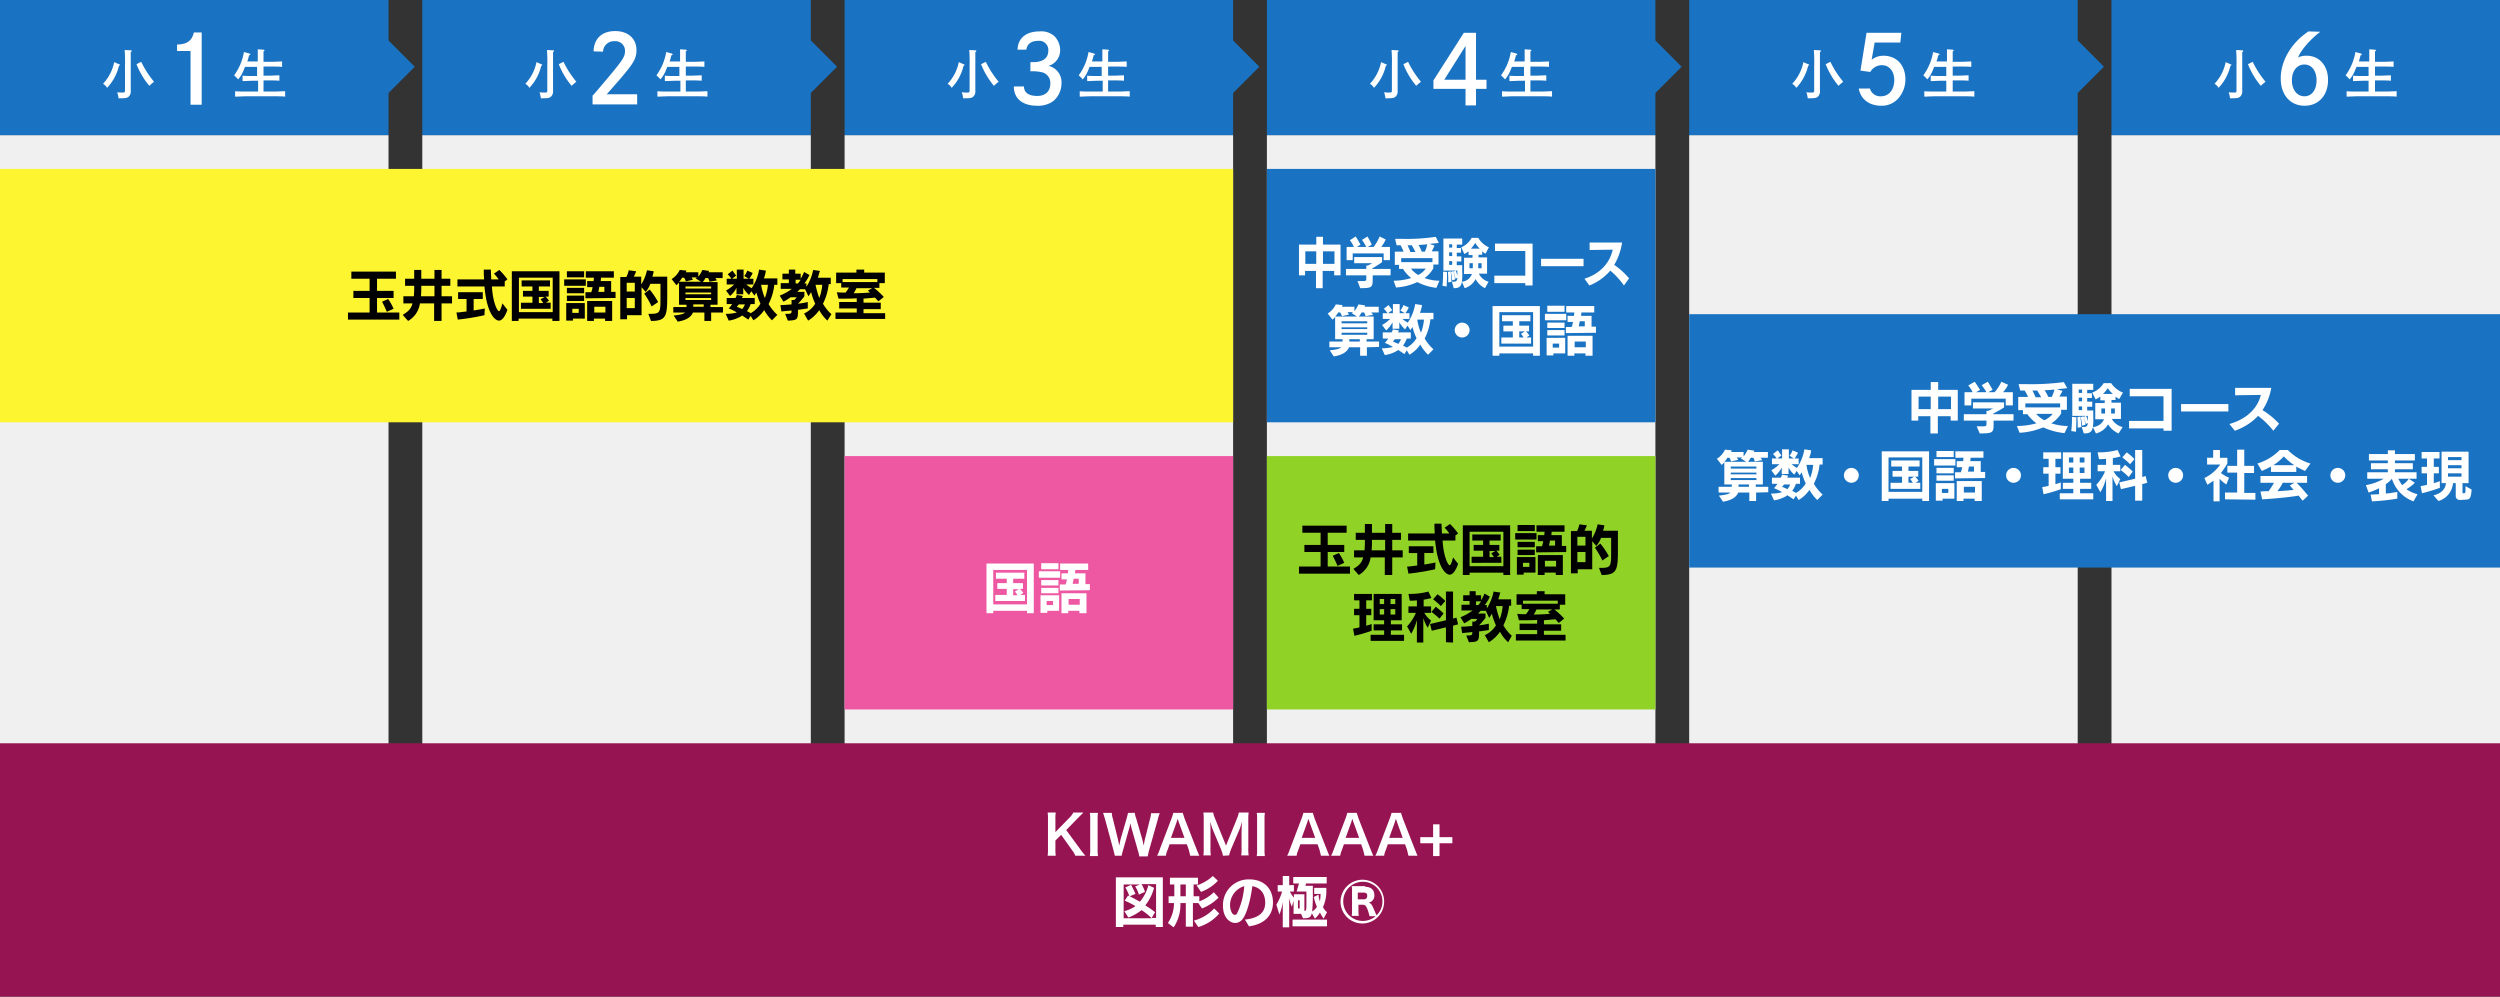 <svg xmlns="http://www.w3.org/2000/svg" width="740" height="295" viewBox="0 0 740 295"><rect x="0" y="0" width="740" height="295" fill="#333333" stroke="none"/><g transform="translate(-430 -4127)"><rect width="115" height="220" transform="translate(805 4167)" fill="#f0f0f0"/><rect width="115" height="220" transform="translate(430 4167)" fill="#f0f0f0"/><rect width="115" height="75" transform="translate(805 4262.001)" fill="#90d226"/><rect width="115" height="220" transform="translate(555 4167)" fill="#f0f0f0"/><rect width="115" height="220" transform="translate(680 4167)" fill="#f0f0f0"/><rect width="115" height="220" transform="translate(930 4167)" fill="#f0f0f0"/><rect width="115" height="220" transform="translate(1055 4167)" fill="#f0f0f0"/><rect width="115" height="40" transform="translate(430 4127)" fill="#1a73c2"/><rect width="11" height="11" transform="translate(537.218 4146.751) rotate(-45)" fill="#1a73c2"/><rect width="115" height="40" transform="translate(555 4127)" fill="#1a73c2"/><rect width="11" height="11" transform="translate(662.216 4146.751) rotate(-45)" fill="#1a73c2"/><rect width="115" height="40" transform="translate(680 4127)" fill="#1a73c2"/><rect width="11" height="11" transform="translate(787.214 4146.751) rotate(-45)" fill="#1a73c2"/><rect width="115" height="40" transform="translate(805 4127)" fill="#1a73c2"/><rect width="11" height="11" transform="translate(912.213 4146.751) rotate(-45)" fill="#1a73c2"/><rect width="115" height="40" transform="translate(930 4127)" fill="#1a73c2"/><rect width="11" height="11" transform="translate(1037.211 4146.75) rotate(-45)" fill="#1a73c2"/><rect width="115" height="40" transform="translate(1055 4127)" fill="#1a73c2"/><path d="M482.4,4142.1h4V4158h3.3v-21.4h-2.3c-.6,2.5-2,3.5-5,3.6Z" fill="#fff"/><path d="M506.4,4154.1h-3.6c-.9,0-2.4,0-3.2-.1v1.6c.9,0,2.3-.1,3.2-.1h8.4c1,0,2.3,0,3.2.1V4154c-.8,0-2.2.1-3.2.1H508v-3.3h1.5c1,0,2.3,0,3.2.1v-1.6c-.8,0-2.2.1-3.2.1H508v-2.7h2.3c1,0,2.4,0,3.2.1v-1.6c-.8,0-2.2.1-3.2.1H508v-3.1q.3-.15.3-.3c0-.1-.1-.1-.3-.2l-1.7-.1v3.6h-3.1a12.1,12.1,0,0,0,.5-1.8c.3-.1.4-.2.4-.3s-.1-.2-.4-.3l-1.5-.4a16.192,16.192,0,0,1-2.9,6.9,13.571,13.571,0,0,1,1.2,1.2,10.142,10.142,0,0,0,1.8-3.2,1.69,1.69,0,0,0,.2-.5h3.6v2.7H505c-.9,0-2.4,0-3.2-.1v1.6c.9,0,2.3-.1,3.2-.1h1.4Z" fill="#fff"/><path d="M466.9,4141.8a45.261,45.261,0,0,1,.1,4.7v7.2c0,.6-.1.7-.7.7a11.037,11.037,0,0,1-1.6-.1,11.637,11.637,0,0,1,.4,1.8c2.2,0,2.5-.1,3-.5a2.156,2.156,0,0,0,.6-1.8v-11.4q.3-.15.3-.3a.215.215,0,0,0-.2-.2Zm3.5,4.2a23.061,23.061,0,0,0,3.8,6.4,17.509,17.509,0,0,1,1.4-1.2,28.269,28.269,0,0,1-3.8-5.9Zm-6.6-.6a13.134,13.134,0,0,1-3.3,6.4,3.446,3.446,0,0,1,1.2,1.2,14.212,14.212,0,0,0,3.5-6.5q.3-.15.3-.3c0-.1,0-.1-.3-.2Z" fill="#fff"/><path d="M608.5,4142.3a3.2,3.2,0,0,1,3.2-3.1h.2a2.832,2.832,0,0,1,3.1,2.6v.3c0,1.8-.6,2.7-7.4,10.7-1.7,2-1.7,2-2.2,2.5v2.6h13.2v-3h-9c2.9-3.3,4.5-5.1,5.7-6.6,2.4-2.9,3.1-4.4,3.1-6.4,0-3.5-2.5-5.7-6.3-5.7-3.9,0-6.3,2.2-6.4,6Z" fill="#fff"/><path d="M631.4,4154.1h-3.6c-.9,0-2.4,0-3.2-.1v1.6c.9,0,2.3-.1,3.2-.1h8.4c1,0,2.3,0,3.2.1V4154c-.8,0-2.2.1-3.2.1H633v-3.3h1.5c1,0,2.3,0,3.2.1v-1.6c-.8,0-2.2.1-3.2.1H633v-2.7h2.3c1,0,2.4,0,3.2.1v-1.6c-.8,0-2.2.1-3.2.1H633v-3.1q.3-.15.3-.3c0-.1-.1-.1-.3-.2l-1.7-.1v3.6h-3.1a12.1,12.1,0,0,0,.5-1.8c.3-.1.4-.2.4-.3s-.1-.2-.4-.3l-1.5-.4a16.192,16.192,0,0,1-2.9,6.9,13.567,13.567,0,0,1,1.2,1.2,10.141,10.141,0,0,0,1.8-3.2,1.691,1.691,0,0,0,.2-.5h3.6v2.7H630c-.9,0-2.4,0-3.2-.1v1.6c.9,0,2.3-.1,3.2-.1h1.4Z" fill="#fff"/><path d="M591.9,4141.8a45.274,45.274,0,0,1,.1,4.7v7.2c0,.6-.1.7-.7.7a11.037,11.037,0,0,1-1.6-.1,11.64,11.64,0,0,1,.4,1.8c2.2,0,2.5-.1,3-.5a2.156,2.156,0,0,0,.6-1.8v-11.4q.3-.15.3-.3a.215.215,0,0,0-.2-.2Zm3.5,4.2a23.061,23.061,0,0,0,3.8,6.4,17.515,17.515,0,0,1,1.4-1.2,28.269,28.269,0,0,1-3.8-5.9Zm-6.6-.6a13.134,13.134,0,0,1-3.3,6.4,3.446,3.446,0,0,1,1.2,1.2,14.211,14.211,0,0,0,3.5-6.5q.3-.15.3-.3c0-.1,0-.1-.3-.2Z" fill="#fff"/><path d="M733.8,4141.7c.2-1.6,1.4-2.6,3.4-2.6a2.7,2.7,0,0,1,3.1,2.5v.4c0,2.2-1.6,3.4-4.5,3.4H735v2.7h.7a11.007,11.007,0,0,1,3.1.4,3.246,3.246,0,0,1,2.1,3.2c0,2.3-1.4,3.7-3.9,3.7s-3.9-1-3.9-2.8h-3c0,3.6,2.6,5.7,6.9,5.7a7.523,7.523,0,0,0,4.8-1.4,6.916,6.916,0,0,0,2.4-5.2,4.967,4.967,0,0,0-3.8-5.2,4.831,4.831,0,0,0,3.4-4.7,5.946,5.946,0,0,0-1.6-4,5.769,5.769,0,0,0-4.5-1.5c-4,0-6.4,2-6.5,5.4Z" fill="#fff"/><path d="M756.4,4154.1h-3.6c-.9,0-2.4,0-3.2-.1v1.6c.9,0,2.3-.1,3.2-.1h8.4c1,0,2.3,0,3.2.1V4154c-.8,0-2.2.1-3.2.1H758v-3.3h1.5c1,0,2.3,0,3.2.1v-1.6c-.8,0-2.2.1-3.2.1H758v-2.7h2.3c1,0,2.4,0,3.2.1v-1.6c-.8,0-2.2.1-3.2.1H758v-3.1q.3-.15.3-.3c0-.1-.1-.1-.3-.2l-1.7-.1v3.6h-3.1a12.1,12.1,0,0,0,.5-1.8c.3-.1.4-.2.4-.3s-.1-.2-.4-.3l-1.5-.4a16.192,16.192,0,0,1-2.9,6.9,13.567,13.567,0,0,1,1.2,1.2,10.141,10.141,0,0,0,1.8-3.2,1.691,1.691,0,0,0,.2-.5h3.6v2.7H755c-.9,0-2.4,0-3.2-.1v1.6c.9,0,2.3-.1,3.2-.1h1.4Z" fill="#fff"/><path d="M716.9,4141.8a45.274,45.274,0,0,1,.1,4.7v7.2c0,.6-.1.7-.7.7a11.037,11.037,0,0,1-1.6-.1,11.64,11.64,0,0,1,.4,1.8c2.2,0,2.5-.1,3-.5a2.156,2.156,0,0,0,.6-1.8v-11.4q.3-.15.3-.3a.215.215,0,0,0-.2-.2Zm3.5,4.2a23.061,23.061,0,0,0,3.8,6.4,17.515,17.515,0,0,1,1.4-1.2,28.269,28.269,0,0,1-3.8-5.9Zm-6.6-.6a13.134,13.134,0,0,1-3.3,6.4,3.446,3.446,0,0,1,1.2,1.2,14.211,14.211,0,0,0,3.5-6.5q.3-.15.3-.3c0-.1,0-.1-.3-.2Z" fill="#fff"/><path d="M866.9,4150.6v-13.9h-3.6l-9,14.1v2.5h9.5v4.9h3.1v-4.9H870v-2.7Zm-3.1,0h-6.3l6.3-10Z" fill="#fff"/><path d="M881.4,4154.1h-3.6c-.9,0-2.4,0-3.2-.1v1.6c.9,0,2.3-.1,3.2-.1h8.4c1,0,2.3,0,3.2.1V4154c-.8,0-2.2.1-3.2.1H883v-3.3h1.5c1,0,2.3,0,3.2.1v-1.6c-.8,0-2.2.1-3.2.1H883v-2.7h2.3c1,0,2.4,0,3.2.1v-1.6c-.8,0-2.2.1-3.2.1H883v-3.1q.3-.15.3-.3c0-.1-.1-.1-.3-.2l-1.7-.1v3.6h-3.1a12.1,12.1,0,0,0,.5-1.8c.3-.1.4-.2.4-.3s-.1-.2-.4-.3l-1.5-.4a16.192,16.192,0,0,1-2.9,6.9,13.567,13.567,0,0,1,1.2,1.2,10.141,10.141,0,0,0,1.8-3.2,1.691,1.691,0,0,0,.2-.5h3.6v2.7H880c-.9,0-2.4,0-3.2-.1v1.6c.9,0,2.3-.1,3.2-.1h1.4Z" fill="#fff"/><path d="M841.9,4141.8a45.274,45.274,0,0,1,.1,4.7v7.2c0,.6-.1.7-.7.7a11.037,11.037,0,0,1-1.6-.1,11.64,11.64,0,0,1,.4,1.8c2.2,0,2.5-.1,3-.5a2.156,2.156,0,0,0,.6-1.8v-11.4q.3-.15.3-.3a.215.215,0,0,0-.2-.2Zm3.5,4.2a23.061,23.061,0,0,0,3.8,6.4,17.515,17.515,0,0,1,1.4-1.2,28.269,28.269,0,0,1-3.8-5.9Zm-6.6-.6a13.134,13.134,0,0,1-3.3,6.4,3.446,3.446,0,0,1,1.2,1.2,14.211,14.211,0,0,0,3.5-6.5q.3-.15.3-.3c0-.1,0-.1-.3-.2Z" fill="#fff"/><path d="M980.2,4153.2c.5,3.1,3.1,5.1,6.6,5.1a6.5,6.5,0,0,0,5.2-2.3,8.459,8.459,0,0,0,2-5.5c0-4.2-2.6-7-6.5-7a5.5,5.5,0,0,0-3.5,1.2l.9-5.1h7.6l.3-2.9H982.5l-1.8,11.2,2.9.4a3.947,3.947,0,0,1,3.5-2c2.1,0,3.6,1.8,3.6,4.4,0,2.9-1.6,4.8-3.9,4.8a3.142,3.142,0,0,1-3.3-2.3Z" fill="#fff"/><path d="M1006.4,4154.1h-3.6c-.9,0-2.4,0-3.2-.1v1.6c.9,0,2.3-.1,3.2-.1h8.4c1,0,2.3,0,3.2.1V4154c-.8,0-2.2.1-3.2.1H1008v-3.3h1.5c1,0,2.3,0,3.2.1v-1.6c-.8,0-2.2.1-3.2.1H1008v-2.7h2.3c1,0,2.4,0,3.2.1v-1.6c-.8,0-2.2.1-3.2.1H1008v-3.1q.3-.15.3-.3c0-.1-.1-.1-.3-.2l-1.7-.1v3.6h-3.1a12.1,12.1,0,0,0,.5-1.8c.3-.1.4-.2.4-.3s-.1-.2-.4-.3l-1.5-.4a16.192,16.192,0,0,1-2.9,6.9,13.567,13.567,0,0,1,1.2,1.2,10.141,10.141,0,0,0,1.8-3.2,1.691,1.691,0,0,0,.2-.5h3.6v2.7h-1.4c-.9,0-2.4,0-3.2-.1v1.6c.9,0,2.3-.1,3.2-.1h1.4v3.2Z" fill="#fff"/><path d="M966.9,4141.8a45.274,45.274,0,0,1,.1,4.7v7.2c0,.6-.1.7-.7.7a11.037,11.037,0,0,1-1.6-.1,11.64,11.64,0,0,1,.4,1.8c2.2,0,2.5-.1,3-.5a2.156,2.156,0,0,0,.6-1.8v-11.4q.3-.15.3-.3a.215.215,0,0,0-.2-.2Zm3.5,4.2a23.061,23.061,0,0,0,3.8,6.4,17.515,17.515,0,0,1,1.4-1.2,28.269,28.269,0,0,1-3.8-5.9Zm-6.6-.6a13.134,13.134,0,0,1-3.3,6.4,3.446,3.446,0,0,1,1.2,1.2,14.211,14.211,0,0,0,3.5-6.5q.3-.15.3-.3c0-.1,0-.1-.3-.2Z" fill="#fff"/><path d="M1113.3,4136.3c-5.1,3.4-8.2,8.7-8.2,13.9,0,4.9,2.8,8.1,7.1,8.1,4.1,0,6.9-3.1,6.9-7.6,0-4.3-2.6-7.2-6.3-7.2a5.754,5.754,0,0,0-2.6.5c1-2.3,3.7-5.4,6.6-7.6l-3.5-.1Zm-1.2,19.2c-2.2,0-3.7-2-3.7-4.7,0-2.8,1.5-4.7,3.7-4.7s3.6,1.9,3.6,4.7S1114.3,4155.5,1112.1,4155.5Z" fill="#fff"/><path d="M1131.4,4154.1h-3.6c-.9,0-2.4,0-3.2-.1v1.6c.9,0,2.3-.1,3.2-.1h8.4c1,0,2.3,0,3.2.1V4154c-.8,0-2.2.1-3.2.1H1133v-3.3h1.5c1,0,2.3,0,3.2.1v-1.6c-.8,0-2.2.1-3.2.1H1133v-2.7h2.3c1,0,2.4,0,3.2.1v-1.6c-.8,0-2.2.1-3.2.1H1133v-3.1q.3-.15.3-.3c0-.1-.1-.1-.3-.2l-1.7-.1v3.6h-3.1a12.107,12.107,0,0,0,.5-1.8c.3-.1.4-.2.4-.3s-.1-.2-.4-.3l-1.5-.4a16.192,16.192,0,0,1-2.9,6.9,13.55,13.55,0,0,1,1.2,1.2,10.141,10.141,0,0,0,1.8-3.2,1.691,1.691,0,0,0,.2-.5h3.6v2.7h-1.4c-.9,0-2.4,0-3.2-.1v1.6c.9,0,2.3-.1,3.2-.1h1.4v3.2Z" fill="#fff"/><path d="M1091.9,4141.8a45.274,45.274,0,0,1,.1,4.7v7.2c0,.6-.1.7-.7.7a11.036,11.036,0,0,1-1.6-.1,11.64,11.64,0,0,1,.4,1.8c2.2,0,2.5-.1,3-.5a2.156,2.156,0,0,0,.6-1.8v-11.4q.3-.15.3-.3a.215.215,0,0,0-.2-.2Zm3.5,4.2a23.059,23.059,0,0,0,3.8,6.4,17.515,17.515,0,0,1,1.4-1.2,28.27,28.27,0,0,1-3.8-5.9Zm-6.6-.6a13.133,13.133,0,0,1-3.3,6.4,3.445,3.445,0,0,1,1.2,1.2,14.212,14.212,0,0,0,3.5-6.5q.3-.15.3-.3c0-.1,0-.1-.3-.2Z" fill="#fff"/><rect width="365" height="75" transform="translate(430 4177)" fill="#fef531"/><path d="M548.2,4221.6v-2.1h-6.6v-4.3h4.9v-2.1h-4.9v-3.6h5.6v-2.1H534v2.1h5.4v3.6h-4.8v2.1h4.8v4.3H533v2.1Zm-1.7-3.2a16.407,16.407,0,0,0-1.6-2.9l-1.8.8c.5,1,1,2,1.4,3Zm14.2,3.6v-5.2h3.1v-2.1h-3.1v-3.1h2.6v-2.1h-2.6v-2.6h-2.1v2.6h-3.9v-2.6h-2.1v2.6h-2.7v2.1h2.7a29.129,29.129,0,0,1-.1,3.1h-3.1v2.1h2.7c-.5,1.9-1.5,2.5-2.9,3.4l1.6,1.8a7.11,7.11,0,0,0,3.5-5.2h4.2v5.2Zm-2.1-7.3h-4a29.129,29.129,0,0,0,.1-3.1h3.9Zm20.1,2.1c-.4,1.6-.7,2.3-1,2.3-.5,0-1.8-2.5-2.1-7.3h3.8v-1.5l.8-.6a20.927,20.927,0,0,0-2.4-2.8l-1.6,1.1a11.509,11.509,0,0,1,1.4,1.7h-2.2c0-.9-.1-1.8-.1-2.9h-2.1a27.154,27.154,0,0,0,.1,2.9h-7.9v2.1h8c.7,8,3.1,10.1,4.3,10.1.8,0,1.7-.9,2.5-3.2Zm-5.2,1.5q-1.35.3-3.3.6v-3.4h2.7v-2h-7.3v2h2.5v3.7c-1.1.1-2.1.3-3,.3l.4,2.1a68.527,68.527,0,0,0,7.9-1.3l.1-2Zm22.1,3.7v-14.7H581.5V4222h2v-.7h10v.7Zm-2-2.6h-10v-10.2h10Zm-.6-1v-1.8h-1.4l.9-.6a10.632,10.632,0,0,0-1-1.2h.9v-1.7h-2.9v-1.3h3.3V4210h-8.4v1.8h3.2v1.3h-2.8v1.7h2.8v1.8h-3.4v1.8Zm-3.5-1.7v-1.8h1.7l-1.2.7a10.466,10.466,0,0,1,.8,1.1Zm22.7-1.5v-1.8h-1.3v-3.2h-3.1l.1-1h3.8v-1.9h-8.3v1.9h2.4l-.1,1h-1.9v1.8h1.6a6.576,6.576,0,0,1-.4,1.5h-1.7v1.8l8.9-.1Zm-1,6.8v-5.9h-7.4v5.9h2v-.7h3.3v.7Zm-8.1-.7v-4.6h-5.5v5.2h2v-.6Zm.3-9.7v-1.9H597v1.9Zm-.5-2.5v-1.8h-5.1v1.8Zm0,4.7v-1.6h-5.1v1.6Zm0,2.3v-1.6h-5.1v1.6Zm6.3,3.4h-3.3v-1.7h3.3Zm-.3-6.1h-1.8q.15-.6.3-1.5h1.5Zm-7.6,6.2h-1.9v-1.2h1.9Zm21.4,2.4c4.8,0,4.8-1.7,4.8-8.3v-4.8h-4.4a9.366,9.366,0,0,0,.4-1.6l-2-.3a12.812,12.812,0,0,1-1.7,4.2v-2.3h-2.2a11.115,11.115,0,0,0,.7-1.6l-2.2-.3a7.959,7.959,0,0,1-.7,2h-1.8v12.5h2v-1.2h4.3V4212l1.2,1.4a7.221,7.221,0,0,0,1.4-2.4h3v4.5c0,4.3-.2,4.4-3.6,4.4Zm2.1-5.6a24,24,0,0,0-2.5-3.7l-1.6,1.2a28.865,28.865,0,0,1,2.2,3.8Zm-6.9,1.8h-2.4v-3h2.4Zm0-4.9h-2.4v-2.6h2.4Zm26.1,6.2v-1.6h-3.7v-.7h2.1v-6.7H638a5.025,5.025,0,0,0,.8-1.2h.8a3.583,3.583,0,0,1,.4,1.1l2.2-.4a3.039,3.039,0,0,0-.5-.7h2.2v-1.7h-4.2l.2-.4-2-.3a8.173,8.173,0,0,1-1.2,2v-1.3H633l.2-.5-2-.2a6.3,6.3,0,0,1-2.4,2.7l1.4,1.8a3.049,3.049,0,0,0,.8-.8v6.6h2.2v.7h-3.9v1.6h3.5c-.5.5-1.6.7-3.4.9l1.2,1.8c2-.3,3.9-1.1,4.5-2.7h3.4v2.5h2v-2.5Zm-3.5-3.7h-7.6v-.6h7.6Zm0-3.4h-7.6v-.6h7.6Zm0,1.7h-7.6v-.5h7.6Zm-3-3.7H631a5.383,5.383,0,0,0,.9-1.2h.6a3.7,3.7,0,0,1,.5,1.1l2.1-.5c-.1-.2-.3-.5-.4-.7h1.6c-.1.1-.3.2-.4.3Zm.8,7.4h-3.1v-.7h3.1Zm21.8,2.4a13.5,13.5,0,0,1-2.6-3.2,16.336,16.336,0,0,0,1.7-5.7h.9v-1.9h-4a8.65,8.65,0,0,0,.6-2.3l-2-.3a13.854,13.854,0,0,1-2.2,5.5,9.058,9.058,0,0,1-1.6-1.1H653v-1.7h-1.2a9.492,9.492,0,0,0,1-1.7l-1.6-.7a5.071,5.071,0,0,1-.9,1.6l1.3.8h-1.5v-2.7h-2v2.7h-1.4l1.2-.9c-.3-.4-.8-1.1-1.1-1.5l-1.4,1.1a6.88,6.88,0,0,1,1.1,1.3h-1.4v1.7h2.2a10.759,10.759,0,0,1-2.4,1.8l1.2,1.6a7.491,7.491,0,0,0,1.9-2.4v1.9h2v-1.9a8.709,8.709,0,0,0,1.7,2.1l.7-1.1.9,1.3.6-.9a18.538,18.538,0,0,0,1.2,3.3,7.79,7.79,0,0,1-2.9,2.8,10.909,10.909,0,0,0-1.1-.6,8.42,8.42,0,0,0,1.1-2.1h1.2v-1.8h-3.8l.3-.6-1.8-.3a3.55,3.55,0,0,1-.4.9h-2.6v1.8h1.6a6.415,6.415,0,0,1-1,1.3,13.432,13.432,0,0,1,2.4,1.2,12.43,12.43,0,0,1-3.3.4l.9,2a9.749,9.749,0,0,0,4-1.5l1.8,1.2.7-1.1.8,1.3a10.231,10.231,0,0,0,3.2-3,13.3,13.3,0,0,0,2.3,3Zm-2.8-8.9a13.769,13.769,0,0,1-.9,3.9,16.014,16.014,0,0,1-1.1-3.9h2Zm-6.8,5.8a6.374,6.374,0,0,1-.8,1.4c-.6-.3-1.1-.5-1.6-.7.2-.2.4-.5.6-.7Zm25.6,2.9a12.606,12.606,0,0,1-2.5-3.1,16.86,16.86,0,0,0,1.7-5.8h.6v-1.9h-3.8c.2-.7.4-1.4.6-2l-2-.3a14.587,14.587,0,0,1-2,5v-1h-.6a12.75,12.75,0,0,0,1.5-2.5l-1.6-.9a12.438,12.438,0,0,1-1,2V4208h-1.6v-1.2h-1.9v1.2h-1.9v1.7h1.9v1.1h-2.4v1.7h3.3a15.8,15.8,0,0,1-3.6,2l1.1,1.8a14.783,14.783,0,0,0,2.1-1.3h1.8a5.009,5.009,0,0,1-.7.8h-.8v1.3c-1.2.1-2.3.2-3.3.2l.3,1.9c.9-.1,2-.2,3-.3h0c0,.9,0,1-1.7,1h-.2l.8,2c2.8-.1,3-.3,3-2.9v-.3c1-.1,2-.3,2.9-.4v-1.9a24.976,24.976,0,0,1-2.9.5,19.992,19.992,0,0,0,1.9-2.2v-1.3H666l.8-.8h1.5l1,2.1c.3-.4.5-.8.8-1.2a19.566,19.566,0,0,0,1.2,3.4,7.677,7.677,0,0,1-3.3,2.9l1.2,2.1a10.819,10.819,0,0,0,3.3-3.1,11.754,11.754,0,0,0,2.4,3.1Zm-2.7-8.8a13.67,13.67,0,0,1-.9,4,28.464,28.464,0,0,1-1.1-3.9h2Zm-6.4-1.4a10.518,10.518,0,0,1-.8,1.1h-.7v-1.1Zm25,11.8v-1.9h-6.4v-1.2h5.1v-1.9h-5.1v-1.2c1.2-.1,2.3-.2,3.4-.3.4.4.7.8,1,1.1l1.6-1.3a24.461,24.461,0,0,0-2.9-2.7h1.6v-1.4h1.6v-3.1h-6.1v-.9h-2.3v.9h-6v3.1H679v1.3h2.3a13.024,13.024,0,0,1-1,1.5,20.1,20.1,0,0,1-2.6-.1l.5,1.9h1.1c1.3,0,2.8,0,4.3-.1v1.1h-5.2v1.9h5.2v1.2h-6.3v1.9H692Zm-2.3-11.1H679.4v-.9h10.3Zm-2.2,3.1c-1.3.1-3.1.2-4.8.2a10.932,10.932,0,0,0,.8-1.5h4.7l-1.3.7Z"/><path d="M829.6,4344v-2.1H823v-4.3h4.9v-2.1H823v-3.6h5.6v-2.1H815.5v2.1h5.4v3.6h-4.8v2.1h4.8v4.3h-6.4v2.1Zm-1.7-3.2a16.407,16.407,0,0,0-1.6-2.9l-1.8.8c.5,1,1,2,1.4,3Zm14.2,3.6v-5.2h3.1v-2.1h-3.1V4334h2.6v-2.1h-2.6v-2.6H840v2.6h-3.9v-2.6H834v2.6h-2.7v2.1H834a29.129,29.129,0,0,1-.1,3.1h-3.1v2.1h2.7c-.5,1.9-1.5,2.5-2.9,3.4l1.6,1.8a7.11,7.11,0,0,0,3.5-5.2h4.2v5.2Zm-2.1-7.3h-4a29.129,29.129,0,0,0,.1-3.1H840Zm20.1,2.1c-.4,1.6-.7,2.3-1,2.3-.5,0-1.8-2.5-2.1-7.3h3.8v-1.5l.8-.6a20.927,20.927,0,0,0-2.4-2.8l-1.6,1.1a11.509,11.509,0,0,1,1.4,1.7h-2.2c0-.9-.1-1.8-.1-2.9h-2.1a27.154,27.154,0,0,0,.1,2.9h-7.9v2.1h8c.7,7.9,3.1,10.1,4.3,10.1.8,0,1.7-.9,2.5-3.2Zm-5.2,1.5q-1.35.3-3.3.6v-3.4h2.7v-2H847v2h2.5v3.7c-1.1.1-2.1.3-3,.3l.4,2.1a68.527,68.527,0,0,0,7.9-1.3l.1-2Zm22.1,3.7v-14.7H863v14.7h2v-.7h10v.7Zm-2-2.6H865v-10.2h10Zm-.6-1V4339H873l.9-.6a10.632,10.632,0,0,0-1-1.2h.9v-1.7h-2.9v-1.3h3.3v-1.8h-8.4v1.8H869v1.3h-2.8v1.7H869v1.8h-3.4v1.8Zm-3.5-1.7v-1.8h1.7l-1.2.7a10.466,10.466,0,0,1,.8,1.1Zm22.7-1.5v-1.8h-1.3v-3.2h-3.1l.1-1h3.8v-1.9h-8.3v1.9h2.4l-.1,1h-1.9v1.8h1.6a6.576,6.576,0,0,1-.4,1.5h-1.7v1.8l8.9-.1Zm-1,6.8v-5.9h-7.4v5.9h2v-.7h3.3v.7Zm-8.1-.7v-4.6H879v5.2h2v-.6Zm.3-9.8V4332h-6.3v1.9Zm-.5-2.5v-1.8h-5.1v1.8Zm0,4.8v-1.6h-5.1v1.6Zm0,2.3v-1.6h-5.1v1.6Zm6.3,3.4h-3.3v-1.7h3.3Zm-.3-6.2h-1.8q.15-.6.3-1.5h1.5Zm-7.6,6.3h-1.9v-1.2h1.9Zm21.4,2.4c4.8,0,4.8-1.7,4.8-8.3v-4.8h-4.4a9.366,9.366,0,0,0,.4-1.6l-2-.3a12.812,12.812,0,0,1-1.7,4.2v-2.3H899a11.115,11.115,0,0,0,.7-1.6l-2.2-.3a7.959,7.959,0,0,1-.7,2H895v12.5h2v-1.2h4.3v-8.3l1.2,1.4a7.221,7.221,0,0,0,1.4-2.4h3v4.5c0,4.3-.2,4.4-3.6,4.4Zm2.1-5.6a24,24,0,0,0-2.5-3.7l-1.6,1.2a28.865,28.865,0,0,1,2.2,3.8Zm-6.9,1.8h-2.4v-3h2.4Zm0-4.9h-2.4v-2.6h2.4Zm-53.7,28.2v-1.8h-3.9v-1.3H845V4359h-3.3v-1.2h3.2V4350h-8.3v7.8h3.1v1.2h-3.1v1.8h3.1v1.3h-4v1.8Zm-9.6-5a9.82,9.82,0,0,1-1.6.5v-3.1h1.5v-1.9h-1.5v-2.5h1.7V4350h-5.3v1.9h1.6v2.5h-1.6v1.9h1.6v3.6c-.7.2-1.4.3-1.9.4l.4,2.1a42.8,42.8,0,0,0,5.1-1.5Zm7-2.8h-1.4v-1.6H843Zm-3.3,0h-1.3v-1.6h1.3Zm3.3-3.1h-1.4v-1.5H843Zm-3.3,0h-1.3v-1.5h1.3Zm11.6,11.4v-7.3a10.756,10.756,0,0,0,1.3,2.9l1-2.1a7.4,7.4,0,0,1-2-2.3h2v-1.9h-2.2v-2a15.525,15.525,0,0,0,2.3-.5l-.9-1.9a20.972,20.972,0,0,1-5.6.7h-.3l.4,2a15.468,15.468,0,0,0,2.1-.1v1.8h-2.5v1.9h2.2a13.131,13.131,0,0,1-2.6,4l1.2,2.2a14.8,14.8,0,0,0,1.7-4.1v6.7Zm8.8,0v-5l1.5-.4-.5-2-1,.3v-8H858v8.5l-4.7,1.1.5,2,4.2-1v4.4Zm-2.8-8.6a21.967,21.967,0,0,0-2.3-2l-1.3,1.5c.8.6,1.6,1.3,2.4,2Zm.5-3.7a14.354,14.354,0,0,0-2.3-2l-1.3,1.5a21.967,21.967,0,0,1,2.3,2Zm19.7,10.3a12.606,12.606,0,0,1-2.5-3.1,16.86,16.86,0,0,0,1.7-5.8h.6v-1.9h-3.8c.2-.7.4-1.4.6-2l-2-.3a14.587,14.587,0,0,1-2,5v-1h-.6a12.75,12.75,0,0,0,1.5-2.5l-1.6-.9a12.438,12.438,0,0,1-1,2v-1.5h-1.6v-1.2H865v1.2h-1.9v1.7H865v1.1h-2.4v1.7h3.3a15.8,15.8,0,0,1-3.6,2l1.1,1.8a14.783,14.783,0,0,0,2.1-1.3h1.8a5.009,5.009,0,0,1-.7.8h-.8v1.3c-1.2.1-2.3.2-3.3.2l.3,1.9c.9-.1,2-.2,3-.3h0c0,.9,0,1-1.7,1H864l.8,2c2.8-.1,3-.3,3-2.9v-.3c1-.1,2-.3,2.9-.4v-1.9a24.976,24.976,0,0,1-2.9.5,19.992,19.992,0,0,0,1.9-2.2v-1.3h-2.2l.8-.8h1.5l1,2.1c.3-.4.5-.8.8-1.2a19.566,19.566,0,0,0,1.2,3.4,7.677,7.677,0,0,1-3.3,2.9l1.2,2.1a10.819,10.819,0,0,0,3.3-3.1,11.754,11.754,0,0,0,2.4,3.1Zm-2.7-8.9a13.67,13.67,0,0,1-.9,4,28.464,28.464,0,0,1-1.1-3.9h2Zm-6.4-1.3a10.518,10.518,0,0,1-.8,1.1h-.7v-1.1Zm25,11.8v-1.9H887v-1.2h5.1V4359H887v-1.2c1.2-.1,2.3-.2,3.4-.3.4.4.7.8,1,1.1l1.6-1.3a24.461,24.461,0,0,0-2.9-2.7h1.6v-1.4h1.6v-3.1h-6.1v-.9h-2.3v.9h-6v3.1h1.5v1.3h2.3a13.024,13.024,0,0,1-1,1.5,20.1,20.1,0,0,1-2.6-.1l.5,1.9h1.1c1.3,0,2.8,0,4.3-.1v1.1h-5.2v1.9H885v1.2h-6.3v1.9h14.7v.2Zm-2.3-11.1H880.8v-.9h10.3Zm-2.3,3c-1.3.1-3.1.2-4.8.2a10.932,10.932,0,0,0,.8-1.5h4.7l-1.3.7Z" transform="translate(0 -47.201)"/><rect width="115" height="75" transform="translate(680 4262)" fill="#ee57a2"/><path d="M736,4308.5v-14.7H722v14.7h2v-.7h10v.7Zm-2-2.6H724v-10.2h10Zm-.6-1v-1.8H732l.9-.6a10.632,10.632,0,0,0-1-1.2h.9v-1.7h-2.9v-1.3h3.3v-1.8h-8.4v1.8H728v1.3h-2.8v1.7H728v1.8h-3.4v1.8Zm-3.5-1.7v-1.8h1.7l-1.2.7a10.466,10.466,0,0,1,.8,1.1Zm22.7-1.5v-1.8h-1.3v-3.2h-3.1l.1-1h3.8v-1.9h-8.3v1.9h2.4l-.1,1h-1.9v1.8h1.6a6.576,6.576,0,0,1-.4,1.5h-1.7v1.8l8.9-.1Zm-1,6.8v-5.9h-7.4v5.9h2v-.7h3.3v.7Zm-8.1-.7v-4.6H738v5.2h2v-.6Zm.3-9.8v-1.9h-6.3v1.9Zm-.5-2.5v-1.8h-5.1v1.8Zm0,4.8v-1.6h-5.1v1.6Zm0,2.3V4301h-5.1v1.6Zm6.3,3.4h-3.3v-1.7h3.3Zm-.3-6.2h-1.8q.15-.6.3-1.5h1.5Zm-7.6,6.3h-1.9v-1.2h1.9Z" fill="#fff"/><rect width="240" height="75" transform="translate(930 4220)" fill="#1a73c2"/><rect width="115" height="75" transform="translate(805 4177)" fill="#1a73c2"/><path d="M1009.5,4249.3v-9.1h-5.8v-2.3h-2.2v2.3h-5.7v9.1h2V4248h3.6v5.1h2.2V4248h3.8v1.3Zm-2-3.4h-3.8v-3.7h3.8Zm-6,0h-3.6v-3.7h3.6Zm24.5,3.4v-1.9h-6.1v-.1c1.1-.6,2.2-1.2,3.3-1.9v-1.5H1014v1.8h6c-.5.2-1,.5-1.5.7h-.5v1h-6.7v1.9h6.7v.8c0,.8,0,.9-1.4.9h-1.5l.9,2.1c4,0,4.1-.3,4.1-2.8v-1Zm-.2-4.5v-3.9h-2.9a10.707,10.707,0,0,0,1.5-2.2l-2-.9a12.649,12.649,0,0,1-2,3.1h-1.9l1.3-.7c-.4-.8-.9-1.6-1.4-2.4l-1.8,1c.5.7,1,1.4,1.4,2.1h-3.1l1.2-.7c-.4-.6-1-1.6-1.6-2.4l-1.9,1.1a8.575,8.575,0,0,1,1.3,2h-2.4v3.9h2v-2h10.2v2Zm16.3,6.1a16.22,16.22,0,0,1-4.9-.8,8.933,8.933,0,0,0,2.9-2.9v-1.1h1.7v-3.9h-2.2c.3-.6.6-1.1.9-1.7l-1.7-.5c1.1-.1,2.2-.2,3.1-.3l-1-1.8a73.237,73.237,0,0,1-11.5.6h-1.9l.5,1.9h1.3a11.416,11.416,0,0,1,1,1.9h-2.9v3.9h1.4v1.2h1.3a11.54,11.54,0,0,0,2.7,2.7,22.546,22.546,0,0,1-5.8.8l.8,2a21.005,21.005,0,0,0,7-1.6,19.642,19.642,0,0,0,6.3,1.7Zm-2.3-5.5h-10.3v-1.2h10.3Zm-2.2,1.9a6.668,6.668,0,0,1-2.5,1.9,8.763,8.763,0,0,1-2.4-1.9Zm-1.3-5a12.808,12.808,0,0,0-1.1-2,26.392,26.392,0,0,0,2.9-.2,8.268,8.268,0,0,1-.8,2.2Zm-3.8,0c-.3-.7-.6-1.3-.9-1.9h1.4c.4.6.8,1.3,1.2,2h-1.7Zm25.8,8.9a4.892,4.892,0,0,1-3.2-2.4h2.7V4244H1055v-.8h1.2v-1a6.754,6.754,0,0,0,1.1.7l1.1-1.9a7.321,7.321,0,0,1-3.5-2.8h-2.2a6.661,6.661,0,0,1-3.4,2.8l1,2a10.03,10.03,0,0,0,1.4-.8v1.1h1.3v.8h-2.8v4.8h2.6a3.878,3.878,0,0,1-3.3,2.3,19.047,19.047,0,0,0,.1-3.4v-1.5h-1.8v-1.1h1.5v-1.5h-1.5v-1.1h1.4v-1.4h-1.4v-1h1.8v-1.8h-6.2v9.5h4.6v1.6a14.254,14.254,0,0,0-.5-1.6l-.7.3.6,2.1.6-.3c-.1,1.1-.4,1.2-1.8,1.2l.6,1.9c1.7,0,2.4-.4,2.7-1.9l.9,1.9a5.76,5.76,0,0,0,3.6-2.7,6.813,6.813,0,0,0,3.1,2.7Zm-13.8,1.4c0-.8.1-2,.1-3v-1.3l-1.3-.1a31.72,31.72,0,0,1-.2,4.2Zm1.6-1.4c-.1-1-.2-2.3-.3-3.1l-.9.2a20.907,20.907,0,0,1,.1,2.5v.6Zm1.2-.7a22.682,22.682,0,0,0-.6-2.5l-.8.3a21.662,21.662,0,0,1,.4,2.5Zm5.2-9.1a11.509,11.509,0,0,0,1.4-1.7,7.965,7.965,0,0,0,1.5,1.7Zm3.5,5.8h-1.1v-1.5h1.1Zm-2.9,0H1052v-1.5h1.1Zm-6.8-1h-1v-1.1h1Zm0-2.6h-1v-1.1h1Zm0-2.5h-1v-1h1Zm26.5,11.1v-12.3h-12.4v2.2h10v7.3h-10.2v2.2h10.2v.7h2.4Zm16.8-5.6v-2.2h-14v2.2Zm15,3.6a23.8,23.8,0,0,0-4.9-4,17.231,17.231,0,0,0,2.6-6.6h-10.7v2.2l7.6-.1c-.7,3.1-3.3,6.9-9.3,8.6l1.6,2a17.365,17.365,0,0,0,6.9-4.4,23.453,23.453,0,0,1,4.5,4.4Zm-151.2,20.3v-1.6h-3.7v-.7h2.1v-6.7h-4.4a5.025,5.025,0,0,0,.8-1.2h.8a3.583,3.583,0,0,1,.4,1.1l2.2-.4a3.039,3.039,0,0,0-.5-.7h2.2v-1.7h-4.2l.2-.4-2-.3a8.173,8.173,0,0,1-1.2,2v-1.3h-3.7l.2-.5-2-.2a6.3,6.3,0,0,1-2.4,2.7l1.4,1.8a3.049,3.049,0,0,0,.8-.8v6.6h2.2v.7h-3.9v1.7h3.5c-.5.5-1.6.7-3.4.9l1.2,1.8c2-.3,3.9-1.1,4.5-2.7h3.3v2.5h2v-2.5l3.6-.1Zm-3.5-3.6h-7.6v-.6h7.6Zm0-3.4h-7.6v-.6h7.6Zm0,1.7h-7.6v-.5h7.6Zm-3-3.7h-6.5a5.383,5.383,0,0,0,.9-1.2h.6a3.7,3.7,0,0,1,.5,1.1l2.1-.5c-.1-.2-.3-.5-.4-.7h1.6c-.1.1-.3.2-.4.3Zm.8,7.4h-3.1v-.7h3.1Zm21.8,2.3a13.5,13.5,0,0,1-2.6-3.2,16.336,16.336,0,0,0,1.7-5.7h.9v-1.9h-4a8.65,8.65,0,0,0,.6-2.3l-2-.3a13.854,13.854,0,0,1-2.2,5.5,9.058,9.058,0,0,1-1.6-1.1h2.1v-1.7h-1.2a9.492,9.492,0,0,0,1-1.7l-1.6-.7a5.071,5.071,0,0,1-.9,1.6l1.3.8h-1.5v-2.7h-2v2.7h-1.4l1.2-.9c-.3-.4-.8-1.1-1.1-1.5l-1.4,1.1a6.88,6.88,0,0,1,1.1,1.3h-1.4v1.7h2.2a10.759,10.759,0,0,1-2.4,1.8l1.2,1.6a8.763,8.763,0,0,0,1.9-2.4v1.9h2v-1.9a8.709,8.709,0,0,0,1.7,2.1l.7-1.1.9,1.3.6-.9a18.538,18.538,0,0,0,1.2,3.3,7.79,7.79,0,0,1-2.9,2.8,10.909,10.909,0,0,0-1.1-.6,8.42,8.42,0,0,0,1.1-2.1h1.2v-1.8H959l.3-.6-1.8-.3a3.55,3.55,0,0,1-.4.9h-2.6v1.8h1.6a6.415,6.415,0,0,1-1,1.3,13.432,13.432,0,0,1,2.4,1.2,12.43,12.43,0,0,1-3.3.4l.9,2a9.749,9.749,0,0,0,4-1.5l1.8,1.2.7-1.1.8,1.3a10.231,10.231,0,0,0,3.2-3,13.3,13.3,0,0,0,2.3,3Zm-2.8-8.8a13.769,13.769,0,0,1-.9,3.9,16.014,16.014,0,0,1-1.1-3.9h2Zm-6.8,5.8a6.374,6.374,0,0,1-.8,1.4c-.6-.3-1.1-.5-1.6-.7.2-.2.4-.5.6-.7Zm20.3-2.7a2.22,2.22,0,0,0-2.2-2.2h0a2.22,2.22,0,0,0-2.2,2.2h0a2.2,2.2,0,1,0,4.4,0Zm20.8,7.6v-14.7H987v14.7h2v-.7h10v.7Zm-2-2.7H989v-10.2h10Zm-.6-.9v-1.8H997l.9-.6a10.632,10.632,0,0,0-1-1.2h.9v-1.7h-2.9v-1.3h3.3v-1.8h-8.4v1.8H993v1.3h-2.8v1.7H993v1.8h-3.4v1.8Zm-3.5-1.8v-1.8h1.7l-1.2.7a10.466,10.466,0,0,1,.8,1.1Zm22.7-1.4v-1.8h-1.3v-3.2h-3.1l.1-1h3.8v-1.9h-8.3v1.9h2.4l-.1,1h-1.9v1.8h1.6a6.576,6.576,0,0,1-.4,1.5h-1.7v1.8l8.9-.1Zm-1,6.8v-5.9h-7.4v5.9h2v-.7h3.3v.7Zm-8.1-.7v-4.6H1003v5.2h2v-.6Zm.3-9.8v-1.9h-6.3v1.9Zm-.5-2.5v-1.8h-5.1v1.8Zm0,4.8v-1.6h-5.1v1.6Zm0,2.2v-1.6h-5.1v1.6Zm6.3,3.5h-3.3v-1.7h3.3Zm-.3-6.2h-1.8q.15-.6.3-1.5h1.5Zm-7.6,6.3h-1.9v-1.2h1.9Zm21.5-5.2a2.22,2.22,0,0,0-2.2-2.2h0a2.22,2.22,0,0,0-2.2,2.2h0a2.2,2.2,0,1,0,4.4,0Zm21.4,7.1v-1.8h-3.9v-1.3h3.3v-1.8h-3.3v-1.2h3.2v-7.8h-8.3v7.8h3.1v1.2h-3.1v1.8h3.1v1.3h-4v1.8Zm-9.6-5a9.82,9.82,0,0,1-1.6.5V4265h1.5v-1.9h-1.5v-2.5h1.7v-1.9h-5.3v1.9h1.6v2.5h-1.6v1.9h1.6v3.6c-.7.2-1.4.3-1.9.4l.4,2.1a42.805,42.805,0,0,0,5.1-1.5v-2Zm7-2.8h-1.4v-1.6h1.4Zm-3.3,0h-1.3v-1.6h1.3Zm3.3-3.1h-1.4v-1.5h1.4Zm-3.3,0h-1.3v-1.5h1.3Zm11.6,11.4v-7.3a10.755,10.755,0,0,0,1.3,2.9l1-2.1a7.4,7.4,0,0,1-2-2.3h2v-1.9h-2.2v-2a15.525,15.525,0,0,0,2.3-.5l-.9-1.9a20.972,20.972,0,0,1-5.6.7h-.3l.4,2a15.468,15.468,0,0,0,2.1-.1v1.8h-2.5v1.9h2.2a13.131,13.131,0,0,1-2.6,4l1.2,2.2a14.8,14.8,0,0,0,1.7-4.1v6.7Zm8.8,0v-5l1.5-.4-.5-2-1,.3v-8H1062v8.5l-4.7,1.1.5,2,4.2-1v4.4h2.1Zm-2.8-8.7a21.955,21.955,0,0,0-2.3-2l-1.3,1.5a22.509,22.509,0,0,1,2.4,2.1Zm.5-3.7a14.349,14.349,0,0,0-2.3-2l-1.3,1.5a21.968,21.968,0,0,1,2.3,2Zm14.4,4.8a2.2,2.2,0,1,0-2.2,2.2,2.22,2.22,0,0,0,2.2-2.2Zm21.4,7.2v-2h-3.3v-5.9h2.9v-2.1h-2.9v-4.8h-2.1v4.8h-2.9v2h2.9v5.9h-3.6v2Zm-10.6.4v-6.6a8.194,8.194,0,0,0,2,1.7l.8-2a9.451,9.451,0,0,1-2.4-1.4,27.494,27.494,0,0,0,1.9-2.8v-1.7h-2.2V4258h-2v2.3h-1.8v2h3.9a12.142,12.142,0,0,1-4.7,4l.9,2,1.8-1.2v6.1h1.8v-.1Zm26.2-1.6c-1.1-1.3-2.2-2.6-3.4-3.8h3.1v-2h-13.8v2h4a21.279,21.279,0,0,1-1.6,2.5,17.707,17.707,0,0,0-2.4.1l.5,2.3c3.5-.2,7.9-.6,10.8-1.1.4.5.8,1.1,1.2,1.5Zm.7-9.5a15.422,15.422,0,0,1-6.7-4h-2.4a15.474,15.474,0,0,1-6.6,4l1.3,2.2c.9-.4,1.8-.8,2.7-1.3v1.6h7.5v-1.6a21,21,0,0,0,2.6,1.3Zm-4.8,5.7-1.3.8c.3.4.7.8,1.1,1.3-1.6.2-3.2.3-4.8.4a13.247,13.247,0,0,0,1.6-2.5Zm-6.2-5.2a15.3,15.3,0,0,0,3.1-2.6,19.437,19.437,0,0,0,3.1,2.6Zm21.3,3a2.2,2.2,0,1,0-2.2,2.2,2.22,2.22,0,0,0,2.2-2.2Zm21.4,5.6a9.877,9.877,0,0,1-3.3-1.5,11.787,11.787,0,0,0,2.5-1.9l-1.8-1.2a6.062,6.062,0,0,1-2,1.9,18.556,18.556,0,0,1-1.1-1.9h5.4v-1.9h-6.4v-.9h5.3v-1.8h-5.3v-.8h5.9v-1.9h-5.9v-1.1h-2.1v1.1h-5.6v1.9h5.6v.8h-5v1.8h5v.9h-6.1v1.9h4.9a15.986,15.986,0,0,1-5.3,1.9l.8,2.2a16.91,16.91,0,0,0,3.1-1.3v1.8c-.9,0-1.7.1-2.5.1l.4,2a63.666,63.666,0,0,0,7.5-.8v-2a30.7,30.7,0,0,1-3.4.5v-2.8a6.9,6.9,0,0,0,1.8-1.6h0a10.412,10.412,0,0,0,6.4,6.7Zm14,1.6c1.4,0,1.8-.2,2-3l-1.8-1c0,2,0,2.1-.5,2.1h-.2c-.2,0-.2-.1-.2-.2v-2.8h1.8v-9.3h-8v9.3h1.3c-.1,1.8-1.6,3.2-3.7,3.6l1.5,1.7a6.062,6.062,0,0,0,4.3-5.3h.8v3.7c0,.8.4,1.3,1.4,1.3Zm-7.4-5.5a12.649,12.649,0,0,1-1.8.6v-2.9h1.5V4263h-1.5v-2.5h1.7v-1.9h-5.3v1.9h1.6v2.5h-1.6v1.9h1.6v3.4c-.7.2-1.4.3-1.9.4l.4,2.1a46.366,46.366,0,0,0,5.3-1.6v-2Zm6.4-1.3h-4v-1h4Zm0-2.5h-4v-.9h4Zm0-2.4h-4v-.9h4Z" transform="translate(0 2.199)" fill="#fff"/><path d="M953.4,4270.5v-1.6h-3.7v-.7h2.1v-6.7h-4.4a5.025,5.025,0,0,0,.8-1.2h.8a3.583,3.583,0,0,1,.4,1.1l2.2-.4a3.039,3.039,0,0,0-.5-.7h2.2v-1.7h-4.2l.2-.4-2-.3a8.173,8.173,0,0,1-1.2,2v-1.3h-3.7l.2-.5-2-.2a6.3,6.3,0,0,1-2.4,2.7l1.4,1.8a3.049,3.049,0,0,0,.8-.8v6.6h2.2v.7h-3.9v1.7h3.5c-.5.5-1.6.7-3.4.9l1.2,1.8c2-.3,3.9-1.1,4.5-2.7h3.3v2.5h2v-2.5l3.6-.1Zm-3.5-3.6h-7.6v-.6h7.6Zm0-3.4h-7.6v-.6h7.6Zm0,1.7h-7.6v-.5h7.6Zm-3-3.7h-6.5a5.383,5.383,0,0,0,.9-1.2h.6a3.7,3.7,0,0,1,.5,1.1l2.1-.5c-.1-.2-.3-.5-.4-.7h1.6c-.1.1-.3.2-.4.3Zm.8,7.4h-3.1v-.7h3.1Zm21.8,2.3a13.5,13.5,0,0,1-2.6-3.2,16.336,16.336,0,0,0,1.7-5.7h.9v-1.9h-4a8.65,8.65,0,0,0,.6-2.3l-2-.3a13.854,13.854,0,0,1-2.2,5.5,9.058,9.058,0,0,1-1.6-1.1h2.1v-1.7h-1.2a9.492,9.492,0,0,0,1-1.7l-1.6-.7a5.071,5.071,0,0,1-.9,1.6l1.3.8h-1.5v-2.7h-2v2.7h-1.4l1.2-.9c-.3-.4-.8-1.1-1.1-1.5l-1.4,1.1a6.88,6.88,0,0,1,1.1,1.3h-1.4v1.7h2.2a10.759,10.759,0,0,1-2.4,1.8l1.2,1.6a8.763,8.763,0,0,0,1.9-2.4v1.9h2v-1.9a8.709,8.709,0,0,0,1.7,2.1l.7-1.1.9,1.3.6-.9a18.538,18.538,0,0,0,1.2,3.3,7.79,7.79,0,0,1-2.9,2.8,10.909,10.909,0,0,0-1.1-.6,8.42,8.42,0,0,0,1.1-2.1h1.2v-1.8H959l.3-.6-1.8-.3a3.55,3.55,0,0,1-.4.9h-2.6v1.8h1.6a6.415,6.415,0,0,1-1,1.3,13.432,13.432,0,0,1,2.4,1.2,12.43,12.43,0,0,1-3.3.4l.9,2a9.749,9.749,0,0,0,4-1.5l1.8,1.2.7-1.1.8,1.3a10.231,10.231,0,0,0,3.2-3,13.3,13.3,0,0,0,2.3,3Zm-2.8-8.8a13.769,13.769,0,0,1-.9,3.9,16.014,16.014,0,0,1-1.1-3.9h2Zm-6.8,5.8a6.374,6.374,0,0,1-.8,1.4c-.6-.3-1.1-.5-1.6-.7.2-.2.4-.5.6-.7Zm20.3-2.7a2.22,2.22,0,0,0-2.2-2.2h0a2.22,2.22,0,0,0-2.2,2.2h0a2.2,2.2,0,1,0,4.4,0Zm20.8,7.6v-14.7H987v14.7h2v-.7h10v.7Zm-2-2.7H989v-10.2h10Zm-.6-.9v-1.8H997l.9-.6a10.632,10.632,0,0,0-1-1.2h.9v-1.7h-2.9v-1.3h3.3v-1.8h-8.4v1.8H993v1.3h-2.8v1.7H993v1.8h-3.4v1.8Zm-3.5-1.8v-1.8h1.7l-1.2.7a10.466,10.466,0,0,1,.8,1.1Zm22.7-1.4v-1.8h-1.3v-3.2h-3.1l.1-1h3.8v-1.9h-8.3v1.9h2.4l-.1,1h-1.9v1.8h1.6a6.576,6.576,0,0,1-.4,1.5h-1.7v1.8l8.9-.1Zm-1,6.8v-5.9h-7.4v5.9h2v-.7h3.3v.7Zm-8.1-.7v-4.6H1003v5.2h2v-.6Zm.3-9.8v-1.9h-6.3v1.9Zm-.5-2.5v-1.8h-5.1v1.8Zm0,4.8v-1.6h-5.1v1.6Zm0,2.2v-1.6h-5.1v1.6Zm6.3,3.5h-3.3v-1.7h3.3Zm-.3-6.2h-1.8q.15-.6.3-1.5h1.5Zm-7.6,6.3h-1.9v-1.2h1.9Z" transform="translate(-115.199 -40.801)" fill="#fff"/><path d="M1008.1,4249.3v-9.1H1002.9v-2.3h-1.976v2.3H995.8v9.1h1.8V4248h3.233v5.1h1.976V4248h3.413v1.3Zm-1.8-3.4H1002.9v-3.7h3.413Zm-5.389,0h-3.233v-3.7h3.233Zm22,3.4v-1.9h-5.478v-.1c.988-.6,1.976-1.2,2.964-1.9v-1.5h-8.263v1.8h5.389c-.449.2-.9.5-1.347.7h-.449v1h-6.017v1.9h6.017v.8c0,.8,0,.9-1.257.9h-1.347l.808,2.1c3.592,0,3.682-.3,3.682-2.8v-1Zm-.18-4.5v-3.9h-2.6a10.839,10.839,0,0,0,1.347-2.2l-1.8-.9a12.889,12.889,0,0,1-1.8,3.1h-1.706l1.168-.7c-.359-.8-.808-1.6-1.257-2.4l-1.617,1c.449.7.9,1.4,1.257,2.1h-2.784l1.078-.7c-.359-.6-.9-1.6-1.437-2.4l-1.706,1.1a8.734,8.734,0,0,1,1.168,2H1009.9v3.9h1.8v-2h9.161v2Zm14.639,6.1a13.222,13.222,0,0,1-4.4-.8,8.534,8.534,0,0,0,2.6-2.9v-1.1h1.527v-3.9h-1.976c.27-.6.539-1.1.808-1.7l-1.527-.5c.988-.1,1.976-.2,2.784-.3l-.9-1.8a59.151,59.151,0,0,1-10.328.6h-1.706l.449,1.9h1.168a11.921,11.921,0,0,1,.9,1.9h-2.6v3.9h1.257v1.2h1.168a11.031,11.031,0,0,0,2.425,2.7,18.325,18.325,0,0,1-5.209.8l.719,2a17.273,17.273,0,0,0,6.287-1.6,16.254,16.254,0,0,0,5.658,1.7Zm-2.066-5.5h-9.25v-1.2h9.25Zm-1.976,1.9a6.1,6.1,0,0,1-2.245,1.9,8.07,8.07,0,0,1-2.156-1.9Zm-1.167-5a13.313,13.313,0,0,0-.988-2,21.327,21.327,0,0,0,2.6-.2,8.888,8.888,0,0,1-.719,2.2Zm-3.413,0c-.27-.7-.539-1.3-.808-1.9h1.257c.359.6.719,1.3,1.078,2h-1.527Zm23.171,8.9a4.476,4.476,0,0,1-2.874-2.4h2.425V4244h-2.515v-.8h1.078v-1a6.021,6.021,0,0,0,.988.7l.988-1.9a6.753,6.753,0,0,1-3.143-2.8H1046.9a6.173,6.173,0,0,1-3.054,2.8l.9,2a8.823,8.823,0,0,0,1.257-.8v1.1h1.168v.8h-2.515v4.8h2.335a3.519,3.519,0,0,1-2.964,2.3,21.2,21.2,0,0,0,.09-3.4v-1.5H1042.5v-1.1h1.347v-1.5H1042.5v-1.1h1.257v-1.4H1042.5v-1h1.617v-1.8h-5.568v9.5h4.131v1.6a15.448,15.448,0,0,0-.449-1.6l-.629.3.539,2.1.539-.3c-.09,1.1-.359,1.2-1.616,1.2l.539,1.9c1.527,0,2.156-.4,2.425-1.9l.808,1.9a5.267,5.267,0,0,0,3.233-2.7,6.372,6.372,0,0,0,2.784,2.7Zm-12.394,1.4c0-.8.09-2,.09-3v-1.3l-1.168-.1a35.292,35.292,0,0,1-.18,4.2Zm1.437-1.4c-.09-1-.18-2.3-.269-3.1l-.808.2a23.25,23.25,0,0,1,.09,2.5v.6Zm1.078-.7a24.872,24.872,0,0,0-.539-2.5l-.719.3a23.96,23.96,0,0,1,.359,2.5Zm4.67-9.1a11.346,11.346,0,0,0,1.257-1.7,7.767,7.767,0,0,0,1.347,1.7Zm3.143,5.8h-.988v-1.5h.988Zm-2.6,0h-.988v-1.5h.988Zm-6.107-1h-.9v-1.1h.9Zm0-2.6h-.9v-1.1h.9Zm0-2.5h-.9v-1h.9Zm23.8,11.1v-12.3h-11.136v2.2h8.981v7.3h-9.161v2.2h9.161v.7h2.156Zm15.088-5.6v-2.2h-12.573v2.2Zm13.472,3.6a22.028,22.028,0,0,0-4.4-4,18.409,18.409,0,0,0,2.335-6.6h-9.609v2.2l6.826-.1c-.629,3.1-2.964,6.9-8.352,8.6l1.437,2a15.5,15.5,0,0,0,6.2-4.4,22.337,22.337,0,0,1,4.042,4.4Z" transform="translate(-181.301 -40.801)" fill="#fff"/><rect width="740" height="75" transform="translate(430 4347)" fill="#971453"/><g transform="translate(0 -40)"><path d="M749.7,4418.3a18.542,18.542,0,0,0,1.6,2h-3a7.544,7.544,0,0,0-1-1.7l-3.2-4.5-1.7,1.7v2.4a13.429,13.429,0,0,0,.1,2.1h-2.4a13.429,13.429,0,0,0,.1-2.1v-8.6a13.429,13.429,0,0,0-.1-2.1h2.4a12.172,12.172,0,0,0-.1,2.1v3.7l4.1-4.2a5.576,5.576,0,0,0,1.2-1.6h3l-1.7,1.7-3.4,3.5Z" fill="#fff"/><path d="M755,4407.6a12.172,12.172,0,0,0-.1,2.1v8.6a12.791,12.791,0,0,0,.1,2.1h-2.4a12.172,12.172,0,0,0,.1-2.1v-8.6a12.791,12.791,0,0,0-.1-2.1Z" fill="#fff"/><path d="M767.2,4420.3a12.436,12.436,0,0,0-.4-1.6l-1.7-6c-.2-.6-.3-1.2-.5-2a14.334,14.334,0,0,1-.5,2l-1.7,6c-.2.7-.3,1.2-.4,1.6h-2l-.4-1.6-2.5-9.2c-.3-.9-.4-1.4-.6-1.9h2.6a6.1,6.1,0,0,0,.3,1.7l1.5,6.1c.1.5.3,1.3.4,1.9.2-1,.3-1.4.4-1.9l1.8-6.2c.2-.7.3-1.2.4-1.6h2a6.185,6.185,0,0,0,.4,1.6l1.8,6.2a16.99,16.99,0,0,1,.4,1.9c.1-.4.1-.4.2-.9a8.675,8.675,0,0,1,.2-1l1.5-6a6.092,6.092,0,0,0,.3-1.7h2.6a10.78,10.78,0,0,0-.6,1.9l-2.6,9.2a5.078,5.078,0,0,0-.2.9l-.2.8h-2.5Z" fill="#fff"/><path d="M782.3,4420.3c-.1-.5-.3-1.2-.4-1.7l-.6-1.7h-5.1l-.6,1.7a6.4,6.4,0,0,0-.5,1.7h-2.6a12.075,12.075,0,0,0,.8-1.9l3.5-9.2a12.582,12.582,0,0,0,.5-1.6h2.8c.1.4.2.6.5,1.6l3.6,9.2c.4,1,.6,1.5.8,1.9Zm-3.4-10c-.1-.2-.1-.4-.3-.9-.3.8-.3.8-.3.9l-1.7,4.7h4Z" fill="#fff"/><path d="M792,4420.3a10.578,10.578,0,0,0-.7-2.2l-2.3-5.5c-.3-.7-.4-1.2-.8-2.4.1.8.1,2.2.1,2.5v5.2a14.169,14.169,0,0,0,.1,2.3h-2.2a14.838,14.838,0,0,0,.1-2.3v-8a16.987,16.987,0,0,0-.1-2.4h2.9a8.235,8.235,0,0,0,.6,1.9l3.2,7.9,3.2-7.9a10.067,10.067,0,0,0,.6-1.9h2.9a16.987,16.987,0,0,0-.1,2.4v8a13.52,13.52,0,0,0,.1,2.3h-2.2a14.841,14.841,0,0,0,.1-2.3v-5.3c.1-1.4.1-2.2.1-2.4a16.33,16.33,0,0,1-.7,2.3l-2.4,5.6a16.994,16.994,0,0,0-.7,2.1l-1.8.1Z" fill="#fff"/><path d="M804.4,4407.6a12.172,12.172,0,0,0-.1,2.1v8.6a12.791,12.791,0,0,0,.1,2.1H802a12.172,12.172,0,0,0,.1-2.1v-8.6a12.791,12.791,0,0,0-.1-2.1Z" fill="#fff"/><path d="M821,4420.3c-.1-.5-.3-1.2-.4-1.7l-.6-1.7h-5.1l-.6,1.7a6.4,6.4,0,0,0-.5,1.7H811a12.075,12.075,0,0,0,.8-1.9l3.5-9.2a12.582,12.582,0,0,0,.5-1.6h2.8c.1.4.2.6.5,1.6l3.6,9.2c.4,1,.6,1.5.8,1.9Zm-3.4-10c-.1-.2-.1-.4-.3-.9-.3.8-.3.8-.3.9l-1.7,4.7h4Z" fill="#fff"/><path d="M833.9,4420.3c-.1-.5-.3-1.2-.4-1.7l-.6-1.7h-5.1l-.6,1.7a6.4,6.4,0,0,0-.5,1.7H824a12.075,12.075,0,0,0,.8-1.9l3.5-9.2a12.582,12.582,0,0,0,.5-1.6h2.8c.1.4.2.6.5,1.6l3.6,9.2c.4,1,.6,1.5.8,1.9Zm-3.3-10c-.1-.2-.1-.4-.3-.9-.3.8-.3.8-.3.9l-1.7,4.7h4Z" fill="#fff"/><path d="M846.9,4420.3c-.1-.5-.3-1.2-.4-1.7l-.6-1.7h-5.1l-.6,1.7a6.4,6.4,0,0,0-.5,1.7h-2.6a12.075,12.075,0,0,0,.8-1.9l3.5-9.2a12.582,12.582,0,0,0,.5-1.6h2.8c.1.4.2.6.5,1.6l3.6,9.2c.4,1,.6,1.5.8,1.9Zm-3.4-10c-.1-.2-.1-.4-.3-.9-.3.8-.3.8-.3.9l-1.7,4.7h4Z" fill="#fff"/><path d="M856.1,4420.4h-1.9v-3.8h-3.8v-1.8h3.8V4411h1.9v3.8h3.8v1.8h-3.8Z" fill="#fff"/></g><g transform="translate(0 -40)"><path d="M774.2,4441.4v-14.7H760.3v14.7h2.2v-.7h9.6v.7Zm-2.2-2.7h-1.1l1-1.7a28.422,28.422,0,0,0-2.9-2,14.144,14.144,0,0,0,2.6-5.2l-1.7-.8a11.446,11.446,0,0,1-2.5,4.9c-.9-.5-2-1.1-3-1.6l1.7-.7c-.4-.9-.8-1.8-1.3-2.7l-1.7.8a12.27,12.27,0,0,1,1.2,2.6c-.1-.1-.3-.1-.4-.2l-1,1.5a23.858,23.858,0,0,1,3.2,1.6,9.876,9.876,0,0,1-3.3,1.5l1.2,1.9a15.036,15.036,0,0,0,3.9-2.2,17.57,17.57,0,0,1,3,2.4h-8.3v-10h4.8l-1.4.6a7.451,7.451,0,0,1,1.1,2.4l1.8-.8a9.428,9.428,0,0,0-1-2.3h4.3v10Zm11.1,2.6v-7h1.6l1.1,1.6a14.334,14.334,0,0,0,4.9-3.2l-1.4-1.6a12.056,12.056,0,0,1-4.3,2.7v-1.5h-1.7v-3.5h1.3v-2h-8.3v2h1.3v3.5h-1.7v2h1.6a10.5,10.5,0,0,1-1.8,5.9l1.7,1.3a12.083,12.083,0,0,0,2-7.2H781v7Zm1.6.1a12.856,12.856,0,0,0,6.2-4l-1.5-1.5a12.765,12.765,0,0,1-6,3.6Zm.8-10.4a12.863,12.863,0,0,0,5-3.3l-1.5-1.4a12.916,12.916,0,0,1-4.8,2.8Zm-4.5,1.3h-1.6v-3.5H781Zm18.7,8.9c5.6-.8,7.1-4.2,7.1-7,0-4.3-2.8-6.9-7-6.9a7.579,7.579,0,0,0-7.8,7.6v.2c0,3.6,2.1,5.1,3.6,5.1a2.772,2.772,0,0,0,2.3-1.3c.9-1.2,2.1-4.4,2.8-9.6,2.6.5,3.8,2.4,3.8,4.9,0,3.1-2.2,4.6-6,5Zm-1.4-11.9a22.052,22.052,0,0,1-2.1,8,.752.752,0,0,1-.7.5c-1,0-1.4-2-1.4-2.7A5.879,5.879,0,0,1,798.3,4429.3Zm24.5,7.7a4.426,4.426,0,0,1-1.2-1.5,11.289,11.289,0,0,0,1-4.4v-1.3H819v1.8h1.9a16.349,16.349,0,0,1-.2,2.2,6.464,6.464,0,0,1-.4-2l-1.4.7a13.965,13.965,0,0,0,.9,2.9,3.758,3.758,0,0,1-1.4,1.4,55.237,55.237,0,0,0,.2-5.8v-1.8h-2.2l.2-.7h6.1v-1.9h-9.9v1.9h1.7l-.7,2.4h2.9v2.7c0,2.9,0,3-.6,3v-4.9H813v1a9.4,9.4,0,0,1-1.2-1.8H813V4429h-1.4v-2.7h-1.9v2.7h-1.5v1.9h1.3a17.059,17.059,0,0,1-1.7,3.9l.9,2.9a15.57,15.57,0,0,0,1-3.7v7.5h1.9v-8.7a11.233,11.233,0,0,0,.8,2.6l.5-1.8v3.9h2.2l.6,1.3c1.6,0,2.3-.1,2.6-1.5l.9,1.6a6.553,6.553,0,0,0,1.5-1.8,8.7,8.7,0,0,0,1.1,1.8Zm0,4.2v-2H812.6v2Zm-8.1-5.3h-.5v-2.4h.5Z" fill="#fff"/><path d="M839.7,4433.9a6.45,6.45,0,1,1-12.9,0,6.532,6.532,0,0,1,6.4-6.5A6.424,6.424,0,0,1,839.7,4433.9Zm-5.6-4.4c1.7,0,2.7.9,2.7,2.4a2.1,2.1,0,0,1-1.7,2.3c.7.2.9.4,1.5,1.8.3.7.5,1.1.6,1.4l.2.4c0,.1,0,.1.1.1a5.664,5.664,0,0,0,1.7-4.1,5.8,5.8,0,1,0-5.8,5.8,5.943,5.943,0,0,0,3.8-1.4h-1.8c-.1-.3-.2-.8-.5-1.7-.5-1.4-.8-1.7-1.6-1.7h-1.2v1.7a7.59,7.59,0,0,0,.1,1.6h-2.1a7.116,7.116,0,0,0,.1-1.6v-5.7a6.181,6.181,0,0,0-.1-1.5h4Zm-.4,3.7c.7,0,1-.4,1-1.1,0-.6-.4-.9-1-.9h-1.8v2Z" fill="#fff"/></g></g></svg>